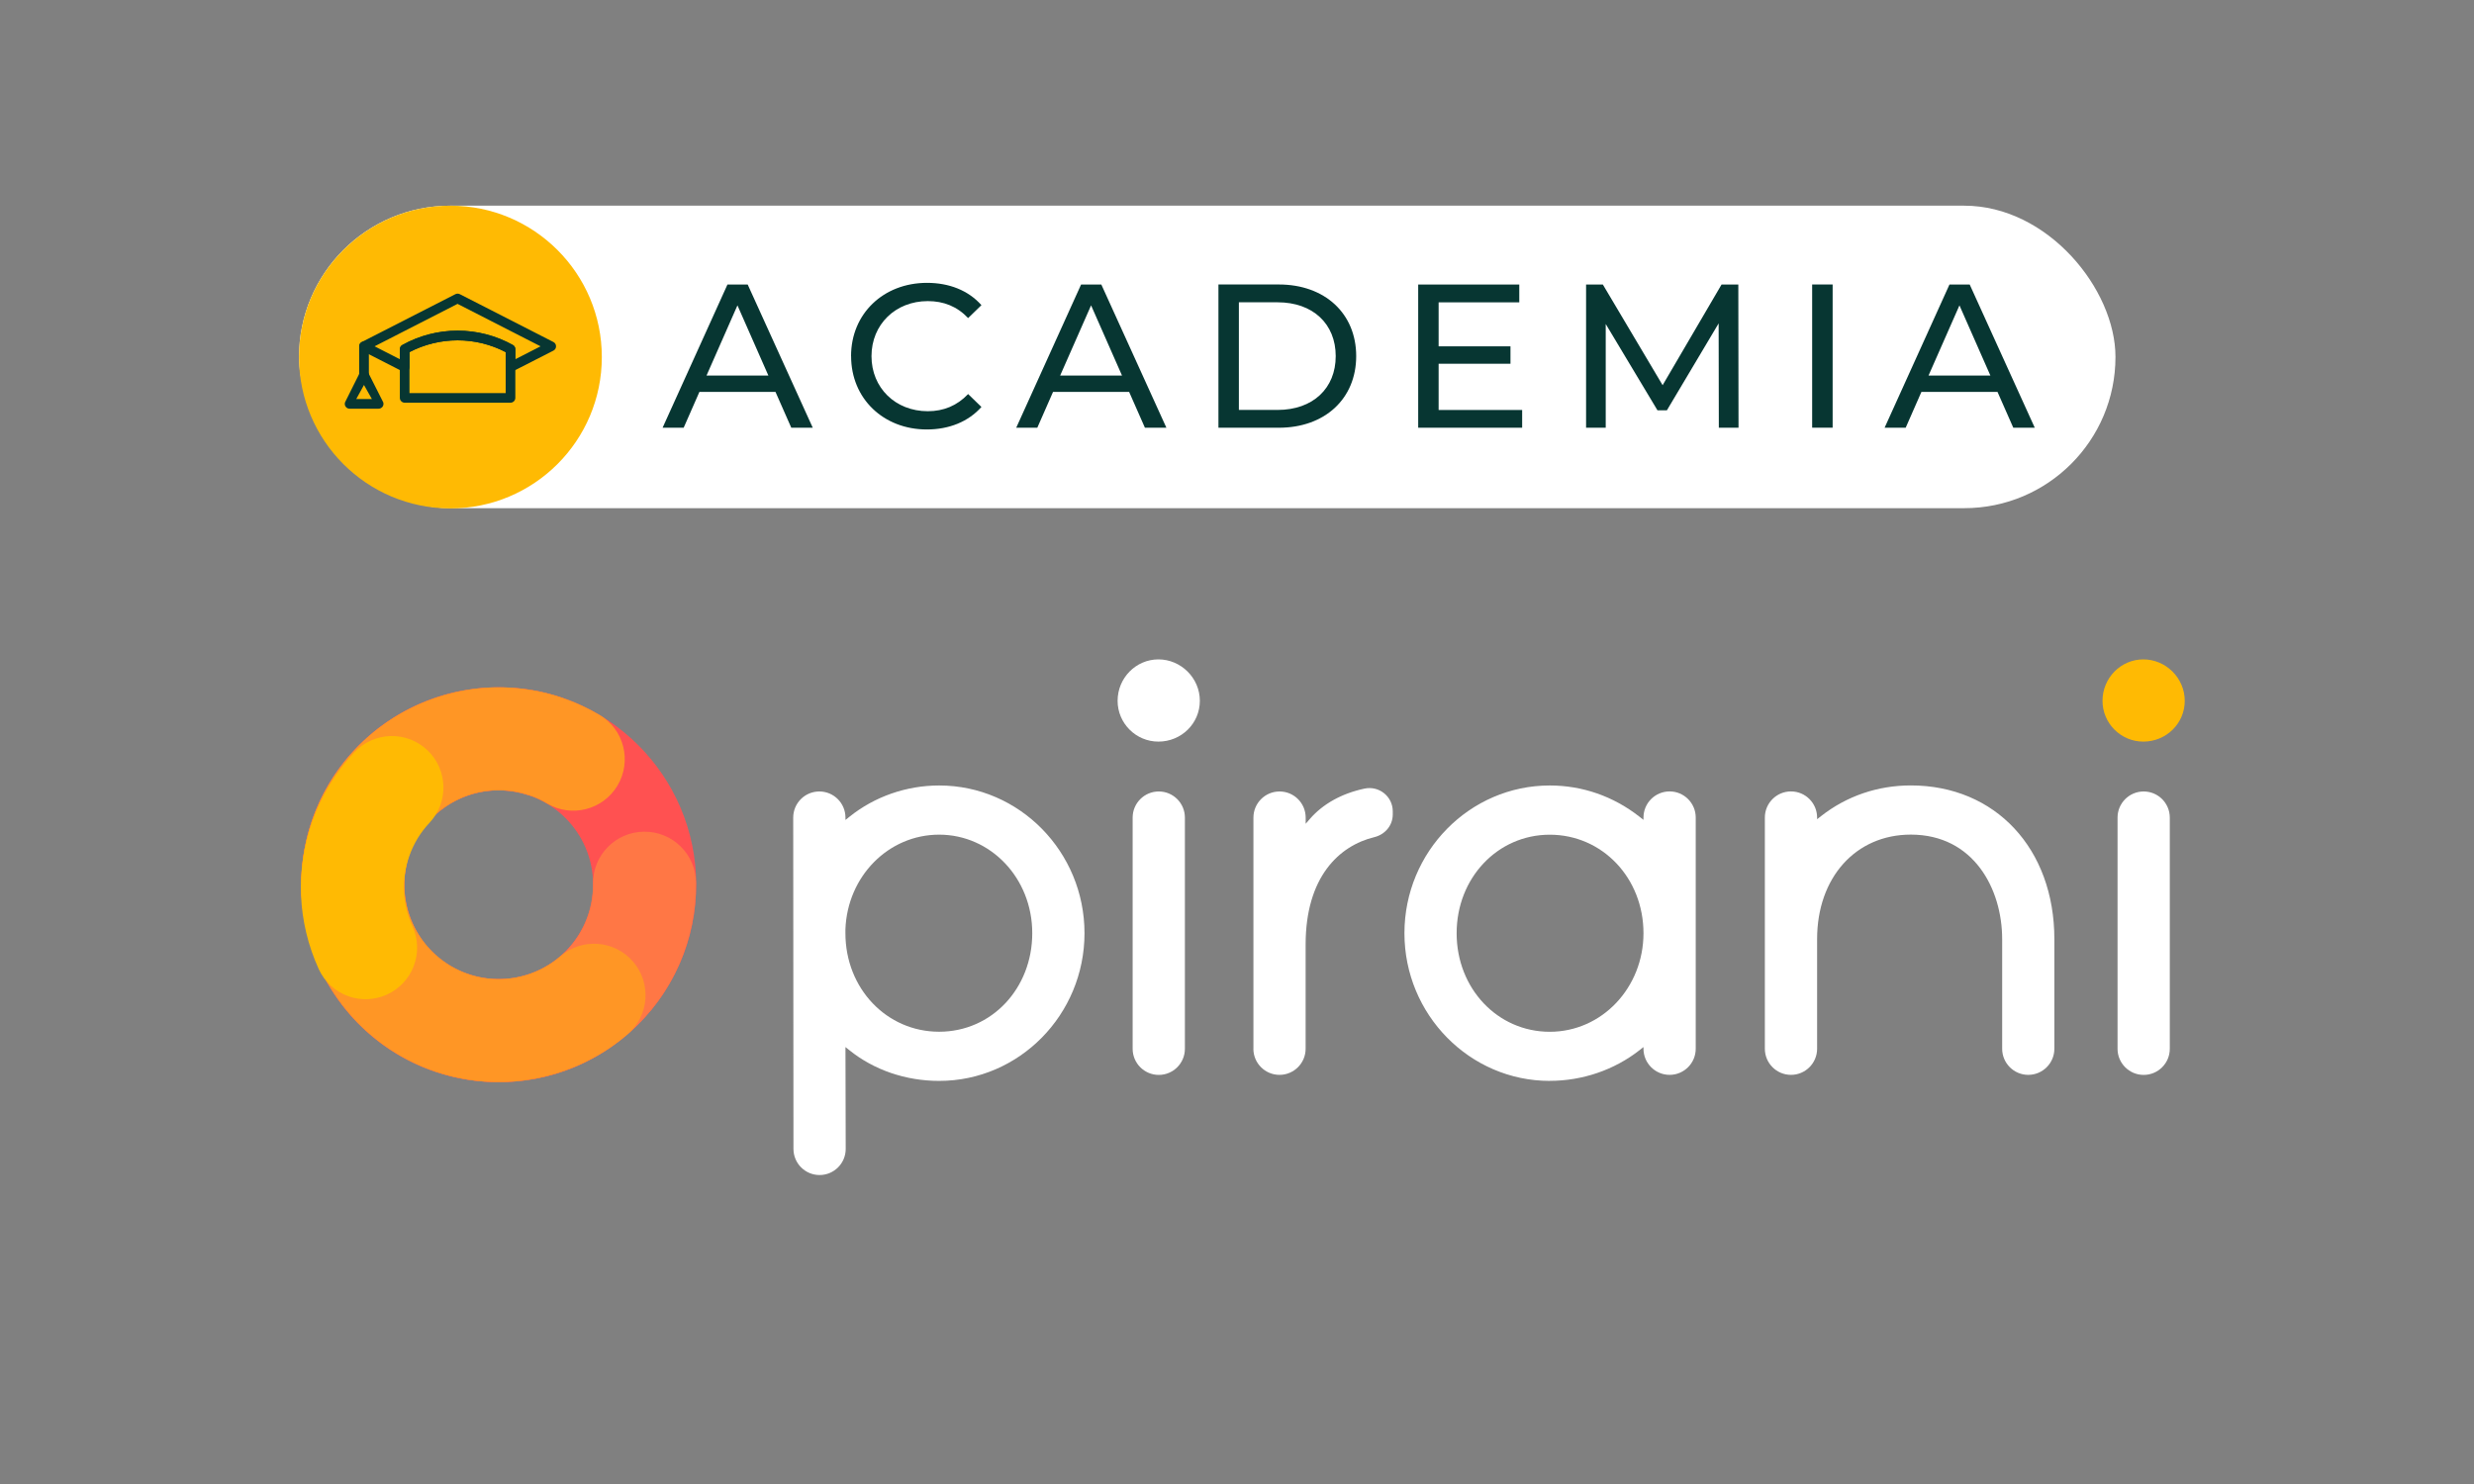 <?xml version="1.0" encoding="UTF-8"?>
<svg id="Layer_1" data-name="Layer 1" xmlns="http://www.w3.org/2000/svg" viewBox="0 0 500 300">
  <rect x="0" y="0" width="500" height="300" fill="#808080" stroke="none"/>
  <defs>
    <style>
      .cls-1 {
        fill: none;
      }

      .cls-2 {
        fill: #ff5151;
      }

      .cls-3 {
        fill: #fff;
      }

      .cls-4 {
        fill: #ffba03;
      }

      .cls-5 {
        fill: #ff9625;
      }

      .cls-6 {
        fill: #ff7745;
      }

      .cls-7 {
        fill: #073632;
      }
    </style>
  </defs>
  <g>
    <g>
      <g>
        <path class="cls-2" d="M100.79,218.76c-22,0-39.91-17.91-39.91-39.91s17.9-39.91,39.91-39.91,39.91,17.91,39.91,39.91-17.9,39.91-39.91,39.91m0-58.99c-10.52,0-19.09,8.56-19.09,19.08s8.56,19.09,19.09,19.09,19.08-8.56,19.08-19.09-8.56-19.08-19.08-19.08"/>
        <path class="cls-6" d="M70.95,205.38c-14.62-16.44-13.14-41.72,3.31-56.34,10.49-9.33,25.32-12.46,38.7-8.17,5.48,1.75,8.5,7.61,6.74,13.09-1.75,5.47-7.61,8.5-13.08,6.74-6.51-2.08-13.43-.62-18.53,3.91-7.86,6.99-8.57,19.08-1.58,26.95,6.99,7.86,19.08,8.57,26.95,1.58,4.12-3.67,6.46-8.95,6.39-14.49-.06-5.75,4.54-10.46,10.29-10.52,5.75-.07,10.46,4.54,10.53,10.29,.13,11.57-4.75,22.61-13.38,30.28-16.44,14.63-41.72,13.14-56.34-3.31"/>
        <path class="cls-5" d="M61.2,173.87c2.75-21.83,22.74-37.36,44.58-34.62,5.47,.69,10.65,2.46,15.39,5.27,4.94,2.93,6.57,9.32,3.64,14.27-2.94,4.94-9.32,6.57-14.27,3.63-2.26-1.34-4.73-2.19-7.35-2.52-10.44-1.31-20.01,6.11-21.32,16.56-1.31,10.44,6.12,20,16.56,21.32,5.34,.67,10.75-.96,14.84-4.48,4.36-3.75,10.93-3.26,14.68,1.1,3.75,4.36,3.26,10.93-1.1,14.68-8.54,7.35-19.85,10.76-31.02,9.36-21.83-2.74-37.36-22.74-34.62-44.57"/>
        <path class="cls-4" d="M70.38,201.38c-2.56-.91-4.76-2.83-5.97-5.49-4.32-9.5-4.77-20.12-1.27-29.93,1.86-5.2,4.71-9.87,8.48-13.88,3.94-4.19,10.53-4.4,14.72-.46,4.19,3.94,4.39,10.53,.46,14.72-1.8,1.91-3.16,4.14-4.05,6.63-1.67,4.68-1.46,9.76,.62,14.3,2.38,5.24,.06,11.41-5.17,13.79-2.56,1.16-5.35,1.21-7.81,.33"/>
      </g>
      <path class="cls-3" d="M160.36,232.25l-.05-66.97c0-2.91,2.36-5.28,5.28-5.28h0c2.91,0,5.28,2.36,5.28,5.28v.48l.8-.64c5.07-4.08,11.51-6.33,18.14-6.33,16.2,0,29.37,13.4,29.37,29.86s-13.18,29.86-29.37,29.86c-6.73,0-13.18-2.2-18.14-6.2l-.8-.64,.05,20.59c0,2.91-2.36,5.28-5.28,5.28h0c-2.91,0-5.28-2.36-5.28-5.28Zm29.44-63.52c-10.24,0-18.56,8.42-18.94,19.17v.75c0,11.17,8.32,19.92,18.94,19.92s18.82-8.75,18.82-19.92-8.44-19.92-18.82-19.92Z"/>
      <path class="cls-3" d="M228.91,212.02v-46.74c0-2.91,2.36-5.28,5.28-5.28h0c2.91,0,5.28,2.36,5.28,5.28v46.74c0,2.91-2.36,5.28-5.28,5.28h0c-2.91,0-5.28-2.36-5.28-5.28Zm5.21-62.1c-4.55,0-8.25-3.7-8.25-8.25,0-4.61,3.7-8.37,8.25-8.37s8.37,3.76,8.37,8.37-3.76,8.25-8.37,8.25Z"/>
      <path class="cls-4" d="M433.17,149.92c-4.55,0-8.25-3.7-8.25-8.25,0-4.61,3.7-8.37,8.25-8.37s8.37,3.76,8.37,8.37-3.76,8.25-8.37,8.25Z"/>
      <path class="cls-3" d="M253.32,212.02v-46.74c0-2.91,2.36-5.28,5.28-5.28h0c2.91,0,5.28,2.36,5.28,5.28v1.25l.86-.99c2.65-3.05,6.46-5.15,11.03-6.12,2.93-.63,5.71,1.59,5.71,4.59v.64c0,2.23-1.58,4.07-3.75,4.59-7.09,1.73-13.86,8.05-13.86,21.71v21.06c0,2.91-2.36,5.28-5.28,5.28h0c-2.91,0-5.28-2.36-5.28-5.28Z"/>
      <path class="cls-3" d="M313.21,218.51c-16.19,0-29.37-13.4-29.37-29.86s13.18-29.86,29.37-29.86c6.6,0,12.88,2.19,18.15,6.33l.79,.62v-.47c0-2.91,2.36-5.28,5.28-5.28h0c2.91,0,5.28,2.36,5.28,5.28v46.74c0,2.91-2.36,5.28-5.28,5.28h0c-2.91,0-5.28-2.36-5.28-5.28v-.34l-.79,.62c-5.09,4-11.54,6.21-18.15,6.21Zm0-49.77c-10.55,0-18.82,8.75-18.82,19.92,0,11.17,8.27,19.92,18.82,19.92s18.94-8.93,18.94-19.92c0-11.17-8.32-19.92-18.94-19.92Z"/>
      <path class="cls-3" d="M409.92,217.29c-2.91,0-5.28-2.36-5.28-5.28v-22.16c0-10.18-5.78-21.13-18.46-21.13-11.15,0-18.94,8.69-18.94,21.13v22.16c0,2.91-2.36,5.28-5.28,5.28h0c-2.91,0-5.28-2.36-5.28-5.28v-46.74c0-2.91,2.36-5.28,5.28-5.28h0c2.91,0,5.28,2.36,5.28,5.28v.34s.79-.62,.79-.62c5.17-4.06,11.45-6.21,18.15-6.21,17.08,0,29.01,12.78,29.01,31.07v22.16c0,2.91-2.36,5.28-5.28,5.28h0Z"/>
      <path class="cls-3" d="M427.96,212.02v-46.74c0-2.91,2.36-5.28,5.28-5.28h0c2.91,0,5.28,2.36,5.28,5.28v46.74c0,2.91-2.36,5.28-5.28,5.28h0c-2.91,0-5.28-2.36-5.28-5.28Z"/>
    </g>
    <polyline class="cls-1" points="499.99 72.15 499.99 299.02 499.99 299.54 0 299.54"/>
  </g>
  <rect class="cls-3" x="60.43" y="41.58" width="367.11" height="61.15" rx="30.57" ry="30.57"/>
  <circle class="cls-4" cx="91.03" cy="72.18" r="30.6"/>
  <g>
    <path class="cls-7" d="M156.74,79.23h-15.39l-3.18,7.24h-4.26l13.11-28.95h4.09l13.15,28.95h-4.34l-3.19-7.24Zm-1.45-3.31l-6.25-14.19-6.25,14.19h12.49Z"/>
    <path class="cls-7" d="M172,71.99c0-8.56,6.53-14.81,15.35-14.81,4.47,0,8.36,1.53,11,4.51l-2.69,2.61c-2.23-2.36-4.96-3.43-8.15-3.43-6.53,0-11.38,4.72-11.38,11.13s4.84,11.13,11.38,11.13c3.19,0,5.92-1.12,8.15-3.47l2.69,2.61c-2.65,2.98-6.53,4.55-11.04,4.55-8.77,0-15.3-6.25-15.3-14.81Z"/>
    <path class="cls-7" d="M228.21,79.23h-15.39l-3.18,7.24h-4.26l13.11-28.95h4.09l13.15,28.95h-4.34l-3.19-7.24Zm-1.45-3.31l-6.25-14.19-6.25,14.19h12.49Z"/>
    <path class="cls-7" d="M246.25,57.51h12.2c9.31,0,15.64,5.87,15.64,14.48s-6.33,14.48-15.64,14.48h-12.2v-28.95Zm11.95,25.36c7.16,0,11.75-4.38,11.75-10.88s-4.59-10.88-11.75-10.88h-7.82v21.76h7.82Z"/>
    <path class="cls-7" d="M307.63,82.87v3.6h-21.01v-28.95h20.43v3.6h-16.3v8.89h14.52v3.52h-14.52v9.35h16.88Z"/>
    <path class="cls-7" d="M347.38,86.47l-.04-21.1-10.46,17.58h-1.9l-10.46-17.45v20.97h-3.97v-28.95h3.39l12.08,20.35,11.91-20.35h3.39l.04,28.95h-3.97Z"/>
    <path class="cls-7" d="M366.24,57.51h4.14v28.95h-4.14v-28.95Z"/>
    <path class="cls-7" d="M403.71,79.23h-15.39l-3.18,7.24h-4.26l13.11-28.95h4.09l13.15,28.95h-4.34l-3.19-7.24Zm-1.45-3.31l-6.25-14.19-6.25,14.19h12.49Z"/>
  </g>
  <g>
    <path class="cls-7" d="M103.18,75.19c-.18,0-.35-.05-.51-.14-.29-.18-.47-.49-.47-.83v-3.04c-2.99-1.56-6.34-2.38-9.72-2.38s-6.73,.82-9.72,2.38v3.04c0,.34-.18,.65-.47,.83-.29,.18-.65,.19-.95,.03l-8.22-4.2c-.33-.17-.53-.5-.53-.87s.2-.7,.53-.87l18.92-9.67c.28-.14,.61-.14,.89,0l18.92,9.67c.33,.17,.53,.5,.53,.87s-.2,.7-.53,.87l-8.22,4.2c-.14,.07-.29,.11-.44,.11h0Zm-27.47-5.18l5.1,2.61v-2.03c0-.36,.19-.68,.5-.85,3.41-1.9,7.27-2.9,11.17-2.9s7.76,1,11.17,2.9c.31,.17,.5,.5,.5,.85v2.03l5.1-2.61-16.78-8.58-16.77,8.58Z"/>
    <path class="cls-7" d="M103.18,81.41h-21.39c-.54,0-.98-.44-.98-.98v-9.84c0-.36,.19-.68,.5-.85,3.41-1.9,7.27-2.9,11.17-2.9s7.76,1,11.17,2.9c.31,.17,.5,.5,.5,.85v9.84c0,.54-.44,.98-.98,.98h0Zm-20.42-1.95h19.44v-8.28c-2.99-1.56-6.34-2.38-9.72-2.38s-6.73,.82-9.72,2.38v8.28h0Z"/>
    <path class="cls-7" d="M76.53,82.62h-5.88c-.32,0-.61-.15-.79-.41-.19-.26-.23-.59-.13-.88l2.92-5.86c.14-.39,.51-.66,.92-.66s.78,.26,.92,.66l2.96,5.86c.1,.3,.05,.63-.13,.88-.19,.25-.48,.41-.79,.41Zm-4.52-1.95h3.15l-1.6-2.85-1.56,2.85Z"/>
    <path class="cls-7" d="M73.57,76.77c-.54,0-.98-.44-.98-.98v-5.78c0-.54,.44-.98,.98-.98s.98,.44,.98,.98v5.78c0,.54-.44,.98-.98,.98Z"/>
  </g>
</svg>